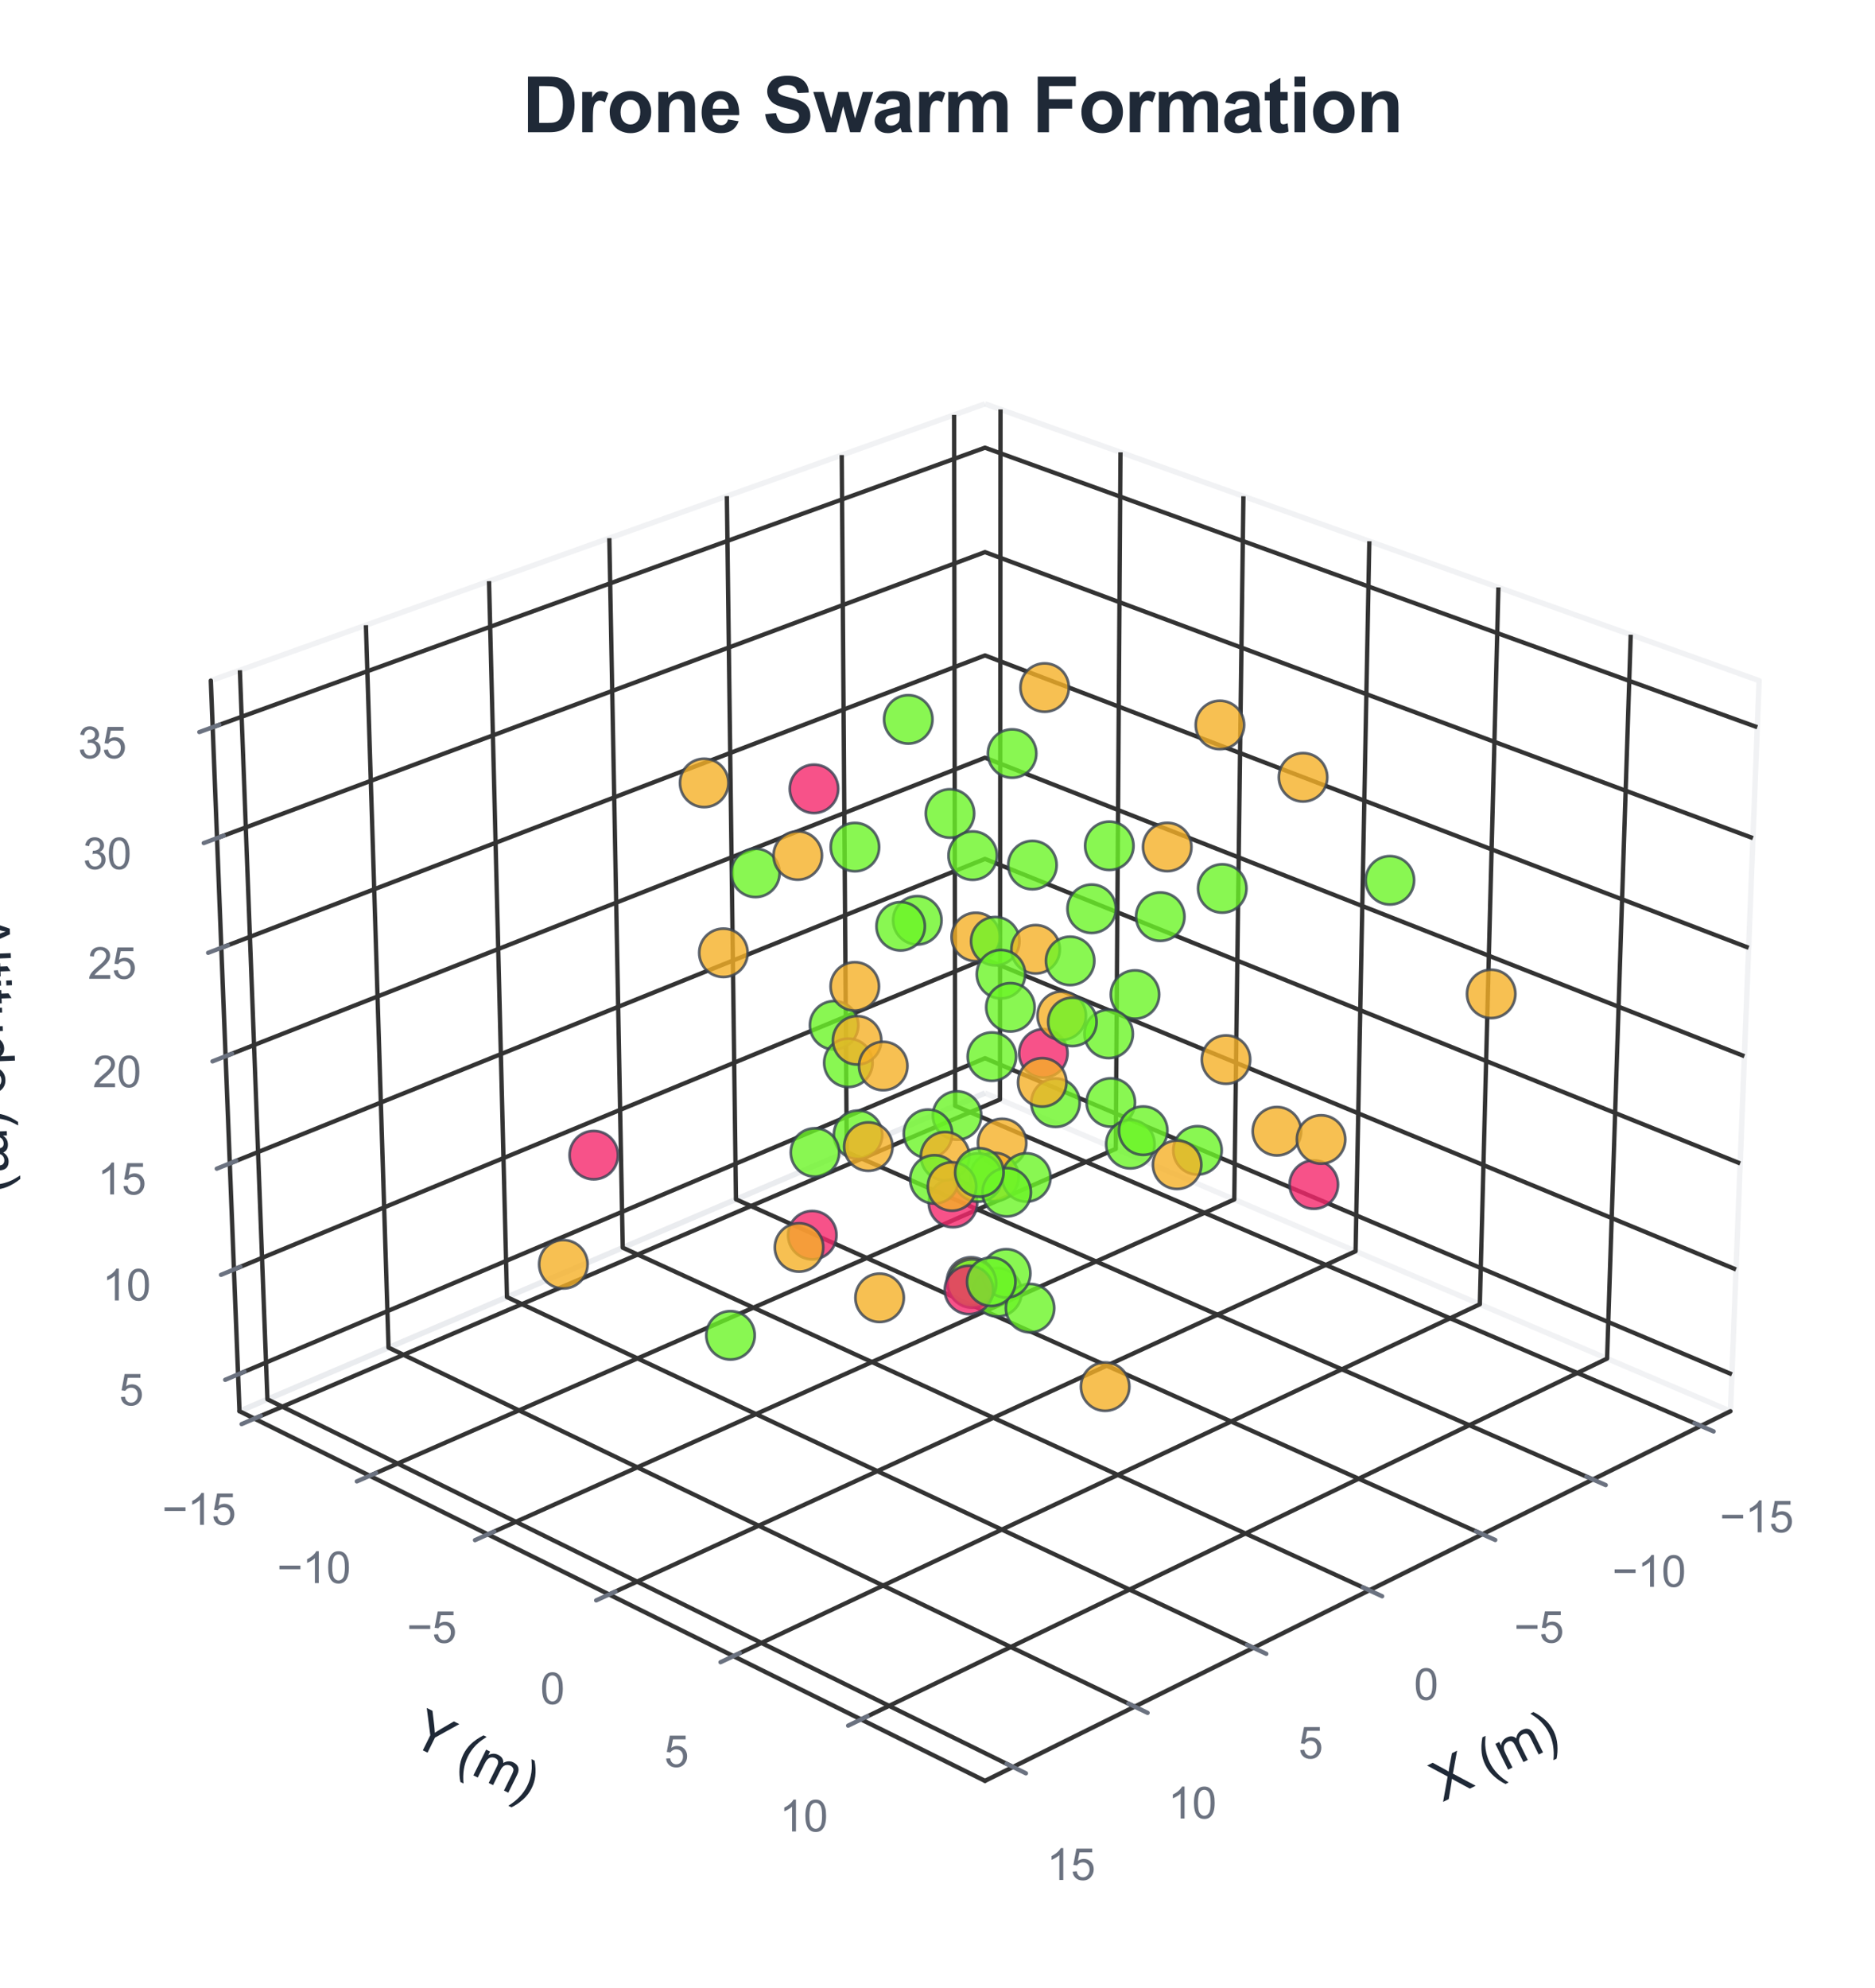 <?xml version="1.0" encoding="utf-8" standalone="no"?>
<!DOCTYPE svg PUBLIC "-//W3C//DTD SVG 1.1//EN"
  "http://www.w3.org/Graphics/SVG/1.1/DTD/svg11.dtd">
<svg xmlns:xlink="http://www.w3.org/1999/xlink" viewBox="0 0 346.327 367.141" xmlns="http://www.w3.org/2000/svg" version="1.1">
 <defs>
  <style type="text/css">*{stroke-linejoin: round; stroke-linecap: butt}</style>
 </defs>
 <g id="figure_1">
  <g id="patch_1">
   <path d="M 0 367.141 
L 346.327 367.141 
L 346.327 0 
L 0 0 
z
" style="fill: #ffffff"/>
  </g>
  <g id="patch_2">
   <path d="M 23.607 352.741 
L 331.927 352.741 
L 331.927 44.421 
L 23.607 44.421 
z
" style="fill: #ffffff"/>
  </g>
  <g id="pane3d_1">
   <g id="patch_3">
    <path d="M 181.934 201.847 
L 319.629 260.597 
L 324.924 125.687 
L 181.934 74.575 
" style="fill: none; opacity: 0.5; stroke: #e5e7eb; stroke-linejoin: miter"/>
   </g>
  </g>
  <g id="pane3d_2">
   <g id="patch_4">
    <path d="M 181.934 201.847 
L 44.239 260.597 
L 38.943 125.687 
L 181.934 74.575 
" style="fill: none; opacity: 0.5; stroke: #e5e7eb; stroke-linejoin: miter"/>
   </g>
  </g>
  <g id="pane3d_3">
   <g id="patch_5">
    <path d="M 181.934 201.847 
L 44.239 260.597 
L 181.934 328.856 
L 319.629 260.597 
" style="fill: none; opacity: 0.5; stroke: #e5e7eb; stroke-linejoin: miter"/>
   </g>
  </g>
  <g id="grid3d_1">
   <g id="Line3DCollection_1">
    <path d="M 314.151 263.312 
L 176.426 204.197 
L 176.229 76.614 
" style="fill: none; stroke: #333333; stroke-width: 0.8"/>
    <path d="M 294.214 273.195 
L 156.403 212.741 
L 155.479 84.032 
" style="fill: none; stroke: #333333; stroke-width: 0.8"/>
    <path d="M 273.807 283.312 
L 135.94 221.471 
L 134.256 91.618 
" style="fill: none; stroke: #333333; stroke-width: 0.8"/>
    <path d="M 252.911 293.67 
L 115.023 230.396 
L 112.545 99.378 
" style="fill: none; stroke: #333333; stroke-width: 0.8"/>
    <path d="M 231.509 304.28 
L 93.636 239.521 
L 90.328 107.319 
" style="fill: none; stroke: #333333; stroke-width: 0.8"/>
    <path d="M 209.583 315.149 
L 71.764 248.852 
L 67.588 115.448 
" style="fill: none; stroke: #333333; stroke-width: 0.8"/>
    <path d="M 187.113 326.288 
L 49.39 258.399 
L 44.306 123.77 
" style="fill: none; stroke: #333333; stroke-width: 0.8"/>
   </g>
  </g>
  <g id="grid3d_2">
   <g id="Line3DCollection_2">
    <path d="M 184.805 75.602 
L 184.706 203.03 
L 46.995 261.963 
" style="fill: none; stroke: #333333; stroke-width: 0.8"/>
    <path d="M 206.965 83.523 
L 206.092 212.155 
L 68.285 272.517 
" style="fill: none; stroke: #333333; stroke-width: 0.8"/>
    <path d="M 229.666 91.637 
L 227.98 221.494 
L 90.113 283.338 
" style="fill: none; stroke: #333333; stroke-width: 0.8"/>
    <path d="M 252.926 99.951 
L 250.389 231.055 
L 112.5 294.436 
" style="fill: none; stroke: #333333; stroke-width: 0.8"/>
    <path d="M 276.766 108.473 
L 273.337 240.845 
L 135.469 305.822 
" style="fill: none; stroke: #333333; stroke-width: 0.8"/>
    <path d="M 301.21 117.21 
L 296.843 250.875 
L 159.041 317.507 
" style="fill: none; stroke: #333333; stroke-width: 0.8"/>
   </g>
  </g>
  <g id="grid3d_3">
   <g id="Line3DCollection_3">
    <path d="M 43.971 253.791 
L 181.934 195.411 
L 319.896 253.791 
" style="fill: none; stroke: #333333; stroke-width: 0.8"/>
    <path d="M 43.211 234.423 
L 181.934 177.102 
L 320.656 234.423 
" style="fill: none; stroke: #333333; stroke-width: 0.8"/>
    <path d="M 42.442 214.84 
L 181.934 158.605 
L 321.425 214.84 
" style="fill: none; stroke: #333333; stroke-width: 0.8"/>
    <path d="M 41.665 195.04 
L 181.934 139.917 
L 322.202 195.04 
" style="fill: none; stroke: #333333; stroke-width: 0.8"/>
    <path d="M 40.879 175.017 
L 181.934 121.033 
L 322.988 175.017 
" style="fill: none; stroke: #333333; stroke-width: 0.8"/>
    <path d="M 40.084 154.768 
L 181.934 101.953 
L 323.783 154.768 
" style="fill: none; stroke: #333333; stroke-width: 0.8"/>
    <path d="M 39.281 134.29 
L 181.934 82.671 
L 324.587 134.29 
" style="fill: none; stroke: #333333; stroke-width: 0.8"/>
   </g>
  </g>
  <g id="axis3d_1">
   <g id="line2d_1">
    <path d="M 319.629 260.597 
L 181.934 328.856 
" style="fill: none; stroke: #333333; stroke-width: 0.8; stroke-linecap: round"/>
   </g>
   <g id="xtick_1">
    <g id="line2d_2">
     <path d="M 181.934 194.414 
" clip-path="url(#pf5e66a271f)" style="fill: none; stroke: #333333; stroke-width: 0.8; stroke-linecap: round"/>
    </g>
    <g id="line2d_3">
     <path d="M 312.967 262.804 
L 316.523 264.33 
" style="fill: none; stroke: #6b7280; stroke-width: 0.8; stroke-linecap: round"/>
    </g>
    <g id="text_1">
     <!-- −15 -->
     <g style="fill: #6b7280" transform="translate(317.646 282.954) scale(0.08 -0.08)">
      <defs>
       <path id="ArialMT-2212" d="M 3381 1997 
L 356 1997 
L 356 2522 
L 3381 2522 
L 3381 1997 
z
" transform="scale(0.016)"/>
       <path id="ArialMT-31" d="M 2384 0 
L 1822 0 
L 1822 3584 
Q 1619 3391 1289 3197 
Q 959 3003 697 2906 
L 697 3450 
Q 1169 3672 1522 3987 
Q 1875 4303 2022 4600 
L 2384 4600 
L 2384 0 
z
" transform="scale(0.016)"/>
       <path id="ArialMT-35" d="M 266 1200 
L 856 1250 
Q 922 819 1161 601 
Q 1400 384 1738 384 
Q 2144 384 2425 690 
Q 2706 997 2706 1503 
Q 2706 1984 2436 2262 
Q 2166 2541 1728 2541 
Q 1456 2541 1237 2417 
Q 1019 2294 894 2097 
L 366 2166 
L 809 4519 
L 3088 4519 
L 3088 3981 
L 1259 3981 
L 1013 2750 
Q 1425 3038 1878 3038 
Q 2478 3038 2890 2622 
Q 3303 2206 3303 1553 
Q 3303 931 2941 478 
Q 2500 -78 1738 -78 
Q 1113 -78 717 272 
Q 322 622 266 1200 
z
" transform="scale(0.016)"/>
      </defs>
      <use xlink:href="#ArialMT-2212"/>
      <use xlink:href="#ArialMT-31" transform="translate(58.398 0)"/>
      <use xlink:href="#ArialMT-35" transform="translate(114.014 0)"/>
     </g>
    </g>
   </g>
   <g id="xtick_2">
    <g id="line2d_4">
     <path d="M 181.934 194.414 
" clip-path="url(#pf5e66a271f)" style="fill: none; stroke: #333333; stroke-width: 0.8; stroke-linecap: round"/>
    </g>
    <g id="line2d_5">
     <path d="M 293.029 272.675 
L 296.59 274.237 
" style="fill: none; stroke: #6b7280; stroke-width: 0.8; stroke-linecap: round"/>
    </g>
    <g id="text_2">
     <!-- −10 -->
     <g style="fill: #6b7280" transform="translate(297.775 293.027) scale(0.08 -0.08)">
      <defs>
       <path id="ArialMT-30" d="M 266 2259 
Q 266 3072 433 3567 
Q 600 4063 929 4331 
Q 1259 4600 1759 4600 
Q 2128 4600 2406 4451 
Q 2684 4303 2865 4023 
Q 3047 3744 3150 3342 
Q 3253 2941 3253 2259 
Q 3253 1453 3087 958 
Q 2922 463 2592 192 
Q 2263 -78 1759 -78 
Q 1097 -78 719 397 
Q 266 969 266 2259 
z
M 844 2259 
Q 844 1131 1108 757 
Q 1372 384 1759 384 
Q 2147 384 2411 759 
Q 2675 1134 2675 2259 
Q 2675 3391 2411 3762 
Q 2147 4134 1753 4134 
Q 1366 4134 1134 3806 
Q 844 3388 844 2259 
z
" transform="scale(0.016)"/>
      </defs>
      <use xlink:href="#ArialMT-2212"/>
      <use xlink:href="#ArialMT-31" transform="translate(58.398 0)"/>
      <use xlink:href="#ArialMT-30" transform="translate(114.014 0)"/>
     </g>
    </g>
   </g>
   <g id="xtick_3">
    <g id="line2d_6">
     <path d="M 181.934 194.414 
" clip-path="url(#pf5e66a271f)" style="fill: none; stroke: #333333; stroke-width: 0.8; stroke-linecap: round"/>
    </g>
    <g id="line2d_7">
     <path d="M 272.62 282.779 
L 276.185 284.378 
" style="fill: none; stroke: #6b7280; stroke-width: 0.8; stroke-linecap: round"/>
    </g>
    <g id="text_3">
     <!-- −5 -->
     <g style="fill: #6b7280" transform="translate(279.657 303.339) scale(0.08 -0.08)">
      <use xlink:href="#ArialMT-2212"/>
      <use xlink:href="#ArialMT-35" transform="translate(58.398 0)"/>
     </g>
    </g>
   </g>
   <g id="xtick_4">
    <g id="line2d_8">
     <path d="M 181.934 194.414 
" clip-path="url(#pf5e66a271f)" style="fill: none; stroke: #333333; stroke-width: 0.8; stroke-linecap: round"/>
    </g>
    <g id="line2d_9">
     <path d="M 251.723 293.125 
L 255.292 294.763 
" style="fill: none; stroke: #6b7280; stroke-width: 0.8; stroke-linecap: round"/>
    </g>
    <g id="text_4">
     <!-- 0 -->
     <g style="fill: #6b7280" transform="translate(261.164 313.899) scale(0.08 -0.08)">
      <use xlink:href="#ArialMT-30"/>
     </g>
    </g>
   </g>
   <g id="xtick_5">
    <g id="line2d_10">
     <path d="M 181.934 194.414 
" clip-path="url(#pf5e66a271f)" style="fill: none; stroke: #333333; stroke-width: 0.8; stroke-linecap: round"/>
    </g>
    <g id="line2d_11">
     <path d="M 230.32 303.721 
L 233.892 305.399 
" style="fill: none; stroke: #6b7280; stroke-width: 0.8; stroke-linecap: round"/>
    </g>
    <g id="text_5">
     <!-- 5 -->
     <g style="fill: #6b7280" transform="translate(239.828 324.714) scale(0.08 -0.08)">
      <use xlink:href="#ArialMT-35"/>
     </g>
    </g>
   </g>
   <g id="xtick_6">
    <g id="line2d_12">
     <path d="M 181.934 194.414 
" clip-path="url(#pf5e66a271f)" style="fill: none; stroke: #333333; stroke-width: 0.8; stroke-linecap: round"/>
    </g>
    <g id="line2d_13">
     <path d="M 208.394 314.577 
L 211.967 316.296 
" style="fill: none; stroke: #6b7280; stroke-width: 0.8; stroke-linecap: round"/>
    </g>
    <g id="text_6">
     <!-- 10 -->
     <g style="fill: #6b7280" transform="translate(215.744 335.796) scale(0.08 -0.08)">
      <use xlink:href="#ArialMT-31"/>
      <use xlink:href="#ArialMT-30" transform="translate(55.615 0)"/>
     </g>
    </g>
   </g>
   <g id="xtick_7">
    <g id="line2d_14">
     <path d="M 181.934 194.414 
" clip-path="url(#pf5e66a271f)" style="fill: none; stroke: #333333; stroke-width: 0.8; stroke-linecap: round"/>
    </g>
    <g id="line2d_15">
     <path d="M 185.923 325.702 
L 189.498 327.464 
" style="fill: none; stroke: #6b7280; stroke-width: 0.8; stroke-linecap: round"/>
    </g>
    <g id="text_7">
     <!-- 15 -->
     <g style="fill: #6b7280" transform="translate(193.34 347.154) scale(0.08 -0.08)">
      <use xlink:href="#ArialMT-31"/>
      <use xlink:href="#ArialMT-35" transform="translate(55.615 0)"/>
     </g>
    </g>
   </g>
   <g id="text_8">
    <!-- X (m) -->
    <g style="fill: #1f2937" transform="translate(266.509 332.764) rotate(-26.369) scale(0.1 -0.1)">
     <defs>
      <path id="ArialMT-58" d="M 28 0 
L 1800 2388 
L 238 4581 
L 959 4581 
L 1791 3406 
Q 2050 3041 2159 2844 
Q 2313 3094 2522 3366 
L 3444 4581 
L 4103 4581 
L 2494 2422 
L 4228 0 
L 3478 0 
L 2325 1634 
Q 2228 1775 2125 1941 
Q 1972 1691 1906 1597 
L 756 0 
L 28 0 
z
" transform="scale(0.016)"/>
      <path id="ArialMT-20" transform="scale(0.016)"/>
      <path id="ArialMT-28" d="M 1497 -1347 
Q 1031 -759 709 28 
Q 388 816 388 1659 
Q 388 2403 628 3084 
Q 909 3875 1497 4659 
L 1900 4659 
Q 1522 4009 1400 3731 
Q 1209 3300 1100 2831 
Q 966 2247 966 1656 
Q 966 153 1900 -1347 
L 1497 -1347 
z
" transform="scale(0.016)"/>
      <path id="ArialMT-6d" d="M 422 0 
L 422 3319 
L 925 3319 
L 925 2853 
Q 1081 3097 1340 3245 
Q 1600 3394 1931 3394 
Q 2300 3394 2536 3241 
Q 2772 3088 2869 2813 
Q 3263 3394 3894 3394 
Q 4388 3394 4653 3120 
Q 4919 2847 4919 2278 
L 4919 0 
L 4359 0 
L 4359 2091 
Q 4359 2428 4304 2576 
Q 4250 2725 4106 2815 
Q 3963 2906 3769 2906 
Q 3419 2906 3187 2673 
Q 2956 2441 2956 1928 
L 2956 0 
L 2394 0 
L 2394 2156 
Q 2394 2531 2256 2718 
Q 2119 2906 1806 2906 
Q 1569 2906 1367 2781 
Q 1166 2656 1075 2415 
Q 984 2175 984 1722 
L 984 0 
L 422 0 
z
" transform="scale(0.016)"/>
      <path id="ArialMT-29" d="M 791 -1347 
L 388 -1347 
Q 1322 153 1322 1656 
Q 1322 2244 1188 2822 
Q 1081 3291 891 3722 
Q 769 4003 388 4659 
L 791 4659 
Q 1378 3875 1659 3084 
Q 1900 2403 1900 1659 
Q 1900 816 1576 28 
Q 1253 -759 791 -1347 
z
" transform="scale(0.016)"/>
     </defs>
     <use xlink:href="#ArialMT-58"/>
     <use xlink:href="#ArialMT-20" transform="translate(66.699 0)"/>
     <use xlink:href="#ArialMT-28" transform="translate(94.482 0)"/>
     <use xlink:href="#ArialMT-6d" transform="translate(127.783 0)"/>
     <use xlink:href="#ArialMT-29" transform="translate(211.084 0)"/>
    </g>
   </g>
  </g>
  <g id="axis3d_2">
   <g id="line2d_16">
    <path d="M 44.239 260.597 
L 181.934 328.856 
" style="fill: none; stroke: #333333; stroke-width: 0.8; stroke-linecap: round"/>
   </g>
   <g id="xtick_8">
    <g id="line2d_17">
     <path d="M 181.934 194.414 
" clip-path="url(#pf5e66a271f)" style="fill: none; stroke: #333333; stroke-width: 0.8; stroke-linecap: round"/>
    </g>
    <g id="line2d_18">
     <path d="M 48.179 261.457 
L 44.624 262.978 
" style="fill: none; stroke: #6b7280; stroke-width: 0.8; stroke-linecap: round"/>
    </g>
    <g id="text_9">
     <!-- −15 -->
     <g style="fill: #6b7280" transform="translate(29.939 281.579) scale(0.08 -0.08)">
      <use xlink:href="#ArialMT-2212"/>
      <use xlink:href="#ArialMT-31" transform="translate(58.398 0)"/>
      <use xlink:href="#ArialMT-35" transform="translate(114.014 0)"/>
     </g>
    </g>
   </g>
   <g id="xtick_9">
    <g id="line2d_19">
     <path d="M 181.934 194.414 
" clip-path="url(#pf5e66a271f)" style="fill: none; stroke: #333333; stroke-width: 0.8; stroke-linecap: round"/>
    </g>
    <g id="line2d_20">
     <path d="M 69.47 271.998 
L 65.909 273.557 
" style="fill: none; stroke: #6b7280; stroke-width: 0.8; stroke-linecap: round"/>
    </g>
    <g id="text_10">
     <!-- −10 -->
     <g style="fill: #6b7280" transform="translate(51.159 292.336) scale(0.08 -0.08)">
      <use xlink:href="#ArialMT-2212"/>
      <use xlink:href="#ArialMT-31" transform="translate(58.398 0)"/>
      <use xlink:href="#ArialMT-30" transform="translate(114.014 0)"/>
     </g>
    </g>
   </g>
   <g id="xtick_10">
    <g id="line2d_21">
     <path d="M 181.934 194.414 
" clip-path="url(#pf5e66a271f)" style="fill: none; stroke: #333333; stroke-width: 0.8; stroke-linecap: round"/>
    </g>
    <g id="line2d_22">
     <path d="M 91.3 282.805 
L 87.734 284.404 
" style="fill: none; stroke: #6b7280; stroke-width: 0.8; stroke-linecap: round"/>
    </g>
    <g id="text_11">
     <!-- −5 -->
     <g style="fill: #6b7280" transform="translate(75.141 303.366) scale(0.08 -0.08)">
      <use xlink:href="#ArialMT-2212"/>
      <use xlink:href="#ArialMT-35" transform="translate(58.398 0)"/>
     </g>
    </g>
   </g>
   <g id="xtick_11">
    <g id="line2d_23">
     <path d="M 181.934 194.414 
" clip-path="url(#pf5e66a271f)" style="fill: none; stroke: #333333; stroke-width: 0.8; stroke-linecap: round"/>
    </g>
    <g id="line2d_24">
     <path d="M 113.688 293.889 
L 110.119 295.53 
" style="fill: none; stroke: #6b7280; stroke-width: 0.8; stroke-linecap: round"/>
    </g>
    <g id="text_12">
     <!-- 0 -->
     <g style="fill: #6b7280" transform="translate(99.794 314.679) scale(0.08 -0.08)">
      <use xlink:href="#ArialMT-30"/>
     </g>
    </g>
   </g>
   <g id="xtick_12">
    <g id="line2d_25">
     <path d="M 181.934 194.414 
" clip-path="url(#pf5e66a271f)" style="fill: none; stroke: #333333; stroke-width: 0.8; stroke-linecap: round"/>
    </g>
    <g id="line2d_26">
     <path d="M 136.658 305.261 
L 133.086 306.945 
" style="fill: none; stroke: #6b7280; stroke-width: 0.8; stroke-linecap: round"/>
    </g>
    <g id="text_13">
     <!-- 5 -->
     <g style="fill: #6b7280" transform="translate(122.692 326.287) scale(0.08 -0.08)">
      <use xlink:href="#ArialMT-35"/>
     </g>
    </g>
   </g>
   <g id="xtick_13">
    <g id="line2d_27">
     <path d="M 181.934 194.414 
" clip-path="url(#pf5e66a271f)" style="fill: none; stroke: #333333; stroke-width: 0.8; stroke-linecap: round"/>
    </g>
    <g id="line2d_28">
     <path d="M 160.231 316.932 
L 156.657 318.66 
" style="fill: none; stroke: #6b7280; stroke-width: 0.8; stroke-linecap: round"/>
    </g>
    <g id="text_14">
     <!-- 10 -->
     <g style="fill: #6b7280" transform="translate(143.969 338.201) scale(0.08 -0.08)">
      <use xlink:href="#ArialMT-31"/>
      <use xlink:href="#ArialMT-30" transform="translate(55.615 0)"/>
     </g>
    </g>
   </g>
   <g id="text_15">
    <!-- Y (m) -->
    <g style="fill: #1f2937" transform="translate(75.542 321.948) rotate(-333.631) scale(0.1 -0.1)">
     <defs>
      <path id="ArialMT-59" d="M 1784 0 
L 1784 1941 
L 19 4581 
L 756 4581 
L 1659 3200 
Q 1909 2813 2125 2425 
Q 2331 2784 2625 3234 
L 3513 4581 
L 4219 4581 
L 2391 1941 
L 2391 0 
L 1784 0 
z
" transform="scale(0.016)"/>
     </defs>
     <use xlink:href="#ArialMT-59"/>
     <use xlink:href="#ArialMT-20" transform="translate(64.949 0)"/>
     <use xlink:href="#ArialMT-28" transform="translate(92.732 0)"/>
     <use xlink:href="#ArialMT-6d" transform="translate(126.033 0)"/>
     <use xlink:href="#ArialMT-29" transform="translate(209.334 0)"/>
    </g>
   </g>
  </g>
  <g id="axis3d_3">
   <g id="line2d_29">
    <path d="M 44.239 260.597 
L 38.943 125.687 
" style="fill: none; stroke: #333333; stroke-width: 0.8; stroke-linecap: round"/>
   </g>
   <g id="xtick_14">
    <g id="line2d_30">
     <path d="M 181.934 194.414 
" style="fill: none; stroke: #333333; stroke-width: 0.8; stroke-linecap: round"/>
    </g>
    <g id="line2d_31">
     <path d="M 45.157 253.289 
L 41.596 254.796 
" style="fill: none; stroke: #6b7280; stroke-width: 0.8; stroke-linecap: round"/>
    </g>
    <g id="text_16">
     <!-- 5 -->
     <g style="fill: #6b7280" transform="translate(21.987 259.517) scale(0.08 -0.08)">
      <use xlink:href="#ArialMT-35"/>
     </g>
    </g>
   </g>
   <g id="xtick_15">
    <g id="line2d_32">
     <path d="M 181.934 194.414 
" style="fill: none; stroke: #333333; stroke-width: 0.8; stroke-linecap: round"/>
    </g>
    <g id="line2d_33">
     <path d="M 44.404 233.93 
L 40.821 235.411 
" style="fill: none; stroke: #6b7280; stroke-width: 0.8; stroke-linecap: round"/>
    </g>
    <g id="text_17">
     <!-- 10 -->
     <g style="fill: #6b7280" transform="translate(18.894 240.149) scale(0.08 -0.08)">
      <use xlink:href="#ArialMT-31"/>
      <use xlink:href="#ArialMT-30" transform="translate(55.615 0)"/>
     </g>
    </g>
   </g>
   <g id="xtick_16">
    <g id="line2d_34">
     <path d="M 181.934 194.414 
" style="fill: none; stroke: #333333; stroke-width: 0.8; stroke-linecap: round"/>
    </g>
    <g id="line2d_35">
     <path d="M 43.642 214.357 
L 40.038 215.81 
" style="fill: none; stroke: #6b7280; stroke-width: 0.8; stroke-linecap: round"/>
    </g>
    <g id="text_18">
     <!-- 15 -->
     <g style="fill: #6b7280" transform="translate(18.015 220.567) scale(0.08 -0.08)">
      <use xlink:href="#ArialMT-31"/>
      <use xlink:href="#ArialMT-35" transform="translate(55.615 0)"/>
     </g>
    </g>
   </g>
   <g id="xtick_17">
    <g id="line2d_36">
     <path d="M 181.934 194.414 
" style="fill: none; stroke: #333333; stroke-width: 0.8; stroke-linecap: round"/>
    </g>
    <g id="line2d_37">
     <path d="M 42.872 194.565 
L 39.247 195.99 
" style="fill: none; stroke: #6b7280; stroke-width: 0.8; stroke-linecap: round"/>
    </g>
    <g id="text_19">
     <!-- 20 -->
     <g style="fill: #6b7280" transform="translate(17.126 200.766) scale(0.08 -0.08)">
      <defs>
       <path id="ArialMT-32" d="M 3222 541 
L 3222 0 
L 194 0 
Q 188 203 259 391 
Q 375 700 629 1000 
Q 884 1300 1366 1694 
Q 2113 2306 2375 2664 
Q 2638 3022 2638 3341 
Q 2638 3675 2398 3904 
Q 2159 4134 1775 4134 
Q 1369 4134 1125 3890 
Q 881 3647 878 3216 
L 300 3275 
Q 359 3922 746 4261 
Q 1134 4600 1788 4600 
Q 2447 4600 2831 4234 
Q 3216 3869 3216 3328 
Q 3216 3053 3103 2787 
Q 2991 2522 2730 2228 
Q 2469 1934 1863 1422 
Q 1356 997 1212 845 
Q 1069 694 975 541 
L 3222 541 
z
" transform="scale(0.016)"/>
      </defs>
      <use xlink:href="#ArialMT-32"/>
      <use xlink:href="#ArialMT-30" transform="translate(55.615 0)"/>
     </g>
    </g>
   </g>
   <g id="xtick_18">
    <g id="line2d_38">
     <path d="M 181.934 194.414 
" style="fill: none; stroke: #333333; stroke-width: 0.8; stroke-linecap: round"/>
    </g>
    <g id="line2d_39">
     <path d="M 42.094 174.552 
L 38.446 175.948 
" style="fill: none; stroke: #6b7280; stroke-width: 0.8; stroke-linecap: round"/>
    </g>
    <g id="text_20">
     <!-- 25 -->
     <g style="fill: #6b7280" transform="translate(16.228 180.743) scale(0.08 -0.08)">
      <use xlink:href="#ArialMT-32"/>
      <use xlink:href="#ArialMT-35" transform="translate(55.615 0)"/>
     </g>
    </g>
   </g>
   <g id="xtick_19">
    <g id="line2d_40">
     <path d="M 181.934 194.414 
" style="fill: none; stroke: #333333; stroke-width: 0.8; stroke-linecap: round"/>
    </g>
    <g id="line2d_41">
     <path d="M 41.306 154.313 
L 37.637 155.68 
" style="fill: none; stroke: #6b7280; stroke-width: 0.8; stroke-linecap: round"/>
    </g>
    <g id="text_21">
     <!-- 30 -->
     <g style="fill: #6b7280" transform="translate(15.319 160.495) scale(0.08 -0.08)">
      <defs>
       <path id="ArialMT-33" d="M 269 1209 
L 831 1284 
Q 928 806 1161 595 
Q 1394 384 1728 384 
Q 2125 384 2398 659 
Q 2672 934 2672 1341 
Q 2672 1728 2419 1979 
Q 2166 2231 1775 2231 
Q 1616 2231 1378 2169 
L 1441 2663 
Q 1497 2656 1531 2656 
Q 1891 2656 2178 2843 
Q 2466 3031 2466 3422 
Q 2466 3731 2256 3934 
Q 2047 4138 1716 4138 
Q 1388 4138 1169 3931 
Q 950 3725 888 3313 
L 325 3413 
Q 428 3978 793 4289 
Q 1159 4600 1703 4600 
Q 2078 4600 2393 4439 
Q 2709 4278 2876 4000 
Q 3044 3722 3044 3409 
Q 3044 3113 2884 2869 
Q 2725 2625 2413 2481 
Q 2819 2388 3044 2092 
Q 3269 1797 3269 1353 
Q 3269 753 2831 336 
Q 2394 -81 1725 -81 
Q 1122 -81 723 278 
Q 325 638 269 1209 
z
" transform="scale(0.016)"/>
      </defs>
      <use xlink:href="#ArialMT-33"/>
      <use xlink:href="#ArialMT-30" transform="translate(55.615 0)"/>
     </g>
    </g>
   </g>
   <g id="xtick_20">
    <g id="line2d_42">
     <path d="M 181.934 194.414 
" style="fill: none; stroke: #333333; stroke-width: 0.8; stroke-linecap: round"/>
    </g>
    <g id="line2d_43">
     <path d="M 40.51 133.846 
L 36.818 135.181 
" style="fill: none; stroke: #6b7280; stroke-width: 0.8; stroke-linecap: round"/>
    </g>
    <g id="text_22">
     <!-- 35 -->
     <g style="fill: #6b7280" transform="translate(14.4 140.017) scale(0.08 -0.08)">
      <use xlink:href="#ArialMT-33"/>
      <use xlink:href="#ArialMT-35" transform="translate(55.615 0)"/>
     </g>
    </g>
   </g>
   <g id="text_23">
    <!-- Altitude (m) -->
    <g style="fill: #1f2937" transform="translate(-5.63 168.975) rotate(-272.248) scale(0.1 -0.1)">
     <defs>
      <path id="ArialMT-41" d="M -9 0 
L 1750 4581 
L 2403 4581 
L 4278 0 
L 3588 0 
L 3053 1388 
L 1138 1388 
L 634 0 
L -9 0 
z
M 1313 1881 
L 2866 1881 
L 2388 3150 
Q 2169 3728 2063 4100 
Q 1975 3659 1816 3225 
L 1313 1881 
z
" transform="scale(0.016)"/>
      <path id="ArialMT-6c" d="M 409 0 
L 409 4581 
L 972 4581 
L 972 0 
L 409 0 
z
" transform="scale(0.016)"/>
      <path id="ArialMT-74" d="M 1650 503 
L 1731 6 
Q 1494 -44 1306 -44 
Q 1000 -44 831 53 
Q 663 150 594 308 
Q 525 466 525 972 
L 525 2881 
L 113 2881 
L 113 3319 
L 525 3319 
L 525 4141 
L 1084 4478 
L 1084 3319 
L 1650 3319 
L 1650 2881 
L 1084 2881 
L 1084 941 
Q 1084 700 1114 631 
Q 1144 563 1211 522 
Q 1278 481 1403 481 
Q 1497 481 1650 503 
z
" transform="scale(0.016)"/>
      <path id="ArialMT-69" d="M 425 3934 
L 425 4581 
L 988 4581 
L 988 3934 
L 425 3934 
z
M 425 0 
L 425 3319 
L 988 3319 
L 988 0 
L 425 0 
z
" transform="scale(0.016)"/>
      <path id="ArialMT-75" d="M 2597 0 
L 2597 488 
Q 2209 -75 1544 -75 
Q 1250 -75 995 37 
Q 741 150 617 320 
Q 494 491 444 738 
Q 409 903 409 1263 
L 409 3319 
L 972 3319 
L 972 1478 
Q 972 1038 1006 884 
Q 1059 663 1231 536 
Q 1403 409 1656 409 
Q 1909 409 2131 539 
Q 2353 669 2445 892 
Q 2538 1116 2538 1541 
L 2538 3319 
L 3100 3319 
L 3100 0 
L 2597 0 
z
" transform="scale(0.016)"/>
      <path id="ArialMT-64" d="M 2575 0 
L 2575 419 
Q 2259 -75 1647 -75 
Q 1250 -75 917 144 
Q 584 363 401 755 
Q 219 1147 219 1656 
Q 219 2153 384 2558 
Q 550 2963 881 3178 
Q 1213 3394 1622 3394 
Q 1922 3394 2156 3267 
Q 2391 3141 2538 2938 
L 2538 4581 
L 3097 4581 
L 3097 0 
L 2575 0 
z
M 797 1656 
Q 797 1019 1065 703 
Q 1334 388 1700 388 
Q 2069 388 2326 689 
Q 2584 991 2584 1609 
Q 2584 2291 2321 2609 
Q 2059 2928 1675 2928 
Q 1300 2928 1048 2622 
Q 797 2316 797 1656 
z
" transform="scale(0.016)"/>
      <path id="ArialMT-65" d="M 2694 1069 
L 3275 997 
Q 3138 488 2766 206 
Q 2394 -75 1816 -75 
Q 1088 -75 661 373 
Q 234 822 234 1631 
Q 234 2469 665 2931 
Q 1097 3394 1784 3394 
Q 2450 3394 2872 2941 
Q 3294 2488 3294 1666 
Q 3294 1616 3291 1516 
L 816 1516 
Q 847 969 1125 678 
Q 1403 388 1819 388 
Q 2128 388 2347 550 
Q 2566 713 2694 1069 
z
M 847 1978 
L 2700 1978 
Q 2663 2397 2488 2606 
Q 2219 2931 1791 2931 
Q 1403 2931 1139 2672 
Q 875 2413 847 1978 
z
" transform="scale(0.016)"/>
     </defs>
     <use xlink:href="#ArialMT-41"/>
     <use xlink:href="#ArialMT-6c" transform="translate(66.699 0)"/>
     <use xlink:href="#ArialMT-74" transform="translate(88.916 0)"/>
     <use xlink:href="#ArialMT-69" transform="translate(116.699 0)"/>
     <use xlink:href="#ArialMT-74" transform="translate(138.916 0)"/>
     <use xlink:href="#ArialMT-75" transform="translate(166.699 0)"/>
     <use xlink:href="#ArialMT-64" transform="translate(222.314 0)"/>
     <use xlink:href="#ArialMT-65" transform="translate(277.93 0)"/>
     <use xlink:href="#ArialMT-20" transform="translate(333.545 0)"/>
     <use xlink:href="#ArialMT-28" transform="translate(361.328 0)"/>
     <use xlink:href="#ArialMT-6d" transform="translate(394.629 0)"/>
     <use xlink:href="#ArialMT-29" transform="translate(477.93 0)"/>
    </g>
   </g>
  </g>
  <g id="axes_1">
   <g id="Path3DCollection_1">
    <defs>
     <path id="C0_0_1d1a1074ff" d="M 0 4.472 
C 1.186 4.472 2.324 4.001 3.162 3.162 
C 4.001 2.324 4.472 1.186 4.472 -0 
C 4.472 -1.186 4.001 -2.324 3.162 -3.162 
C 2.324 -4.001 1.186 -4.472 0 -4.472 
C -1.186 -4.472 -2.324 -4.001 -3.162 -3.162 
C -4.001 -2.324 -4.472 -1.186 -4.472 0 
C -4.472 1.186 -4.001 2.324 -3.162 3.162 
C -2.324 4.001 -1.186 4.472 0 4.472 
z
"/>
    </defs>
    <g clip-path="url(#pf5e66a271f)">
     <use xlink:href="#C0_0_1d1a1074ff" x="130.068" y="144.577" style="fill: #f5b027; fill-opacity: 0.8; stroke: #374151; stroke-opacity: 0.8; stroke-width: 0.5"/>
    </g>
    <g clip-path="url(#pf5e66a271f)">
     <use xlink:href="#C0_0_1d1a1074ff" x="184.232" y="238.633" style="fill: #6cf527; fill-opacity: 0.8; stroke: #374151; stroke-opacity: 0.8; stroke-width: 0.5"/>
    </g>
    <g clip-path="url(#pf5e66a271f)">
     <use xlink:href="#C0_0_1d1a1074ff" x="242.672" y="218.748" style="fill: #f5276c; fill-opacity: 0.8; stroke: #374151; stroke-opacity: 0.8; stroke-width: 0.5"/>
    </g>
    <g clip-path="url(#pf5e66a271f)">
     <use xlink:href="#C0_0_1d1a1074ff" x="205.174" y="203.59" style="fill: #6cf527; fill-opacity: 0.8; stroke: #374151; stroke-opacity: 0.8; stroke-width: 0.5"/>
    </g>
    <g clip-path="url(#pf5e66a271f)">
     <use xlink:href="#C0_0_1d1a1074ff" x="190.26" y="241.565" style="fill: #6cf527; fill-opacity: 0.8; stroke: #374151; stroke-opacity: 0.8; stroke-width: 0.5"/>
    </g>
    <g clip-path="url(#pf5e66a271f)">
     <use xlink:href="#C0_0_1d1a1074ff" x="109.67" y="213.307" style="fill: #f5276c; fill-opacity: 0.8; stroke: #374151; stroke-opacity: 0.8; stroke-width: 0.5"/>
    </g>
    <g clip-path="url(#pf5e66a271f)">
     <use xlink:href="#C0_0_1d1a1074ff" x="226.454" y="195.669" style="fill: #f5b027; fill-opacity: 0.8; stroke: #374151; stroke-opacity: 0.8; stroke-width: 0.5"/>
    </g>
    <g clip-path="url(#pf5e66a271f)">
     <use xlink:href="#C0_0_1d1a1074ff" x="176.023" y="222.154" style="fill: #f5276c; fill-opacity: 0.8; stroke: #374151; stroke-opacity: 0.8; stroke-width: 0.5"/>
    </g>
    <g clip-path="url(#pf5e66a271f)">
     <use xlink:href="#C0_0_1d1a1074ff" x="256.727" y="162.558" style="fill: #6cf527; fill-opacity: 0.8; stroke: #374151; stroke-opacity: 0.8; stroke-width: 0.5"/>
    </g>
    <g clip-path="url(#pf5e66a271f)">
     <use xlink:href="#C0_0_1d1a1074ff" x="157.914" y="156.425" style="fill: #6cf527; fill-opacity: 0.8; stroke: #374151; stroke-opacity: 0.8; stroke-width: 0.5"/>
    </g>
    <g clip-path="url(#pf5e66a271f)">
     <use xlink:href="#C0_0_1d1a1074ff" x="192.955" y="126.967" style="fill: #f5b027; fill-opacity: 0.8; stroke: #374151; stroke-opacity: 0.8; stroke-width: 0.5"/>
    </g>
    <g clip-path="url(#pf5e66a271f)">
     <use xlink:href="#C0_0_1d1a1074ff" x="133.623" y="175.949" style="fill: #f5b027; fill-opacity: 0.8; stroke: #374151; stroke-opacity: 0.8; stroke-width: 0.5"/>
    </g>
    <g clip-path="url(#pf5e66a271f)">
     <use xlink:href="#C0_0_1d1a1074ff" x="221.19" y="212.43" style="fill: #6cf527; fill-opacity: 0.8; stroke: #374151; stroke-opacity: 0.8; stroke-width: 0.5"/>
    </g>
    <g clip-path="url(#pf5e66a271f)">
     <use xlink:href="#C0_0_1d1a1074ff" x="183.206" y="195.122" style="fill: #6cf527; fill-opacity: 0.8; stroke: #374151; stroke-opacity: 0.8; stroke-width: 0.5"/>
    </g>
    <g clip-path="url(#pf5e66a271f)">
     <use xlink:href="#C0_0_1d1a1074ff" x="192.717" y="194.511" style="fill: #f5276c; fill-opacity: 0.8; stroke: #374151; stroke-opacity: 0.8; stroke-width: 0.5"/>
    </g>
    <g clip-path="url(#pf5e66a271f)">
     <use xlink:href="#C0_0_1d1a1074ff" x="176.783" y="205.996" style="fill: #6cf527; fill-opacity: 0.8; stroke: #374151; stroke-opacity: 0.8; stroke-width: 0.5"/>
    </g>
    <g clip-path="url(#pf5e66a271f)">
     <use xlink:href="#C0_0_1d1a1074ff" x="204.129" y="256.056" style="fill: #f5b027; fill-opacity: 0.8; stroke: #374151; stroke-opacity: 0.8; stroke-width: 0.5"/>
    </g>
    <g clip-path="url(#pf5e66a271f)">
     <use xlink:href="#C0_0_1d1a1074ff" x="225.762" y="164.067" style="fill: #6cf527; fill-opacity: 0.8; stroke: #374151; stroke-opacity: 0.8; stroke-width: 0.5"/>
    </g>
    <g clip-path="url(#pf5e66a271f)">
     <use xlink:href="#C0_0_1d1a1074ff" x="235.859" y="208.892" style="fill: #f5b027; fill-opacity: 0.8; stroke: #374151; stroke-opacity: 0.8; stroke-width: 0.5"/>
    </g>
    <g clip-path="url(#pf5e66a271f)">
     <use xlink:href="#C0_0_1d1a1074ff" x="185.85" y="235.138" style="fill: #6cf527; fill-opacity: 0.8; stroke: #374151; stroke-opacity: 0.8; stroke-width: 0.5"/>
    </g>
    <g clip-path="url(#pf5e66a271f)">
     <use xlink:href="#C0_0_1d1a1074ff" x="150.036" y="228.087" style="fill: #f5276c; fill-opacity: 0.8; stroke: #374151; stroke-opacity: 0.8; stroke-width: 0.5"/>
    </g>
    <g clip-path="url(#pf5e66a271f)">
     <use xlink:href="#C0_0_1d1a1074ff" x="185.102" y="211.067" style="fill: #f5b027; fill-opacity: 0.8; stroke: #374151; stroke-opacity: 0.8; stroke-width: 0.5"/>
    </g>
    <g clip-path="url(#pf5e66a271f)">
     <use xlink:href="#C0_0_1d1a1074ff" x="171.406" y="209.362" style="fill: #6cf527; fill-opacity: 0.8; stroke: #374151; stroke-opacity: 0.8; stroke-width: 0.5"/>
    </g>
    <g clip-path="url(#pf5e66a271f)">
     <use xlink:href="#C0_0_1d1a1074ff" x="179.366" y="236.638" style="fill: #f5b027; fill-opacity: 0.8; stroke: #374151; stroke-opacity: 0.8; stroke-width: 0.5"/>
    </g>
    <g clip-path="url(#pf5e66a271f)">
     <use xlink:href="#C0_0_1d1a1074ff" x="215.596" y="156.408" style="fill: #f5b027; fill-opacity: 0.8; stroke: #374151; stroke-opacity: 0.8; stroke-width: 0.5"/>
    </g>
    <g clip-path="url(#pf5e66a271f)">
     <use xlink:href="#C0_0_1d1a1074ff" x="179.54" y="237.016" style="fill: #6cf527; fill-opacity: 0.8; stroke: #374151; stroke-opacity: 0.8; stroke-width: 0.5"/>
    </g>
    <g clip-path="url(#pf5e66a271f)">
     <use xlink:href="#C0_0_1d1a1074ff" x="178.975" y="238.201" style="fill: #f5276c; fill-opacity: 0.8; stroke: #374151; stroke-opacity: 0.8; stroke-width: 0.5"/>
    </g>
    <g clip-path="url(#pf5e66a271f)">
     <use xlink:href="#C0_0_1d1a1074ff" x="174.573" y="213.51" style="fill: #f5b027; fill-opacity: 0.8; stroke: #374151; stroke-opacity: 0.8; stroke-width: 0.5"/>
    </g>
    <g clip-path="url(#pf5e66a271f)">
     <use xlink:href="#C0_0_1d1a1074ff" x="154.064" y="189.329" style="fill: #6cf527; fill-opacity: 0.8; stroke: #374151; stroke-opacity: 0.8; stroke-width: 0.5"/>
    </g>
    <g clip-path="url(#pf5e66a271f)">
     <use xlink:href="#C0_0_1d1a1074ff" x="147.589" y="230.353" style="fill: #f5b027; fill-opacity: 0.8; stroke: #374151; stroke-opacity: 0.8; stroke-width: 0.5"/>
    </g>
    <g clip-path="url(#pf5e66a271f)">
     <use xlink:href="#C0_0_1d1a1074ff" x="139.538" y="161.19" style="fill: #6cf527; fill-opacity: 0.8; stroke: #374151; stroke-opacity: 0.8; stroke-width: 0.5"/>
    </g>
    <g clip-path="url(#pf5e66a271f)">
     <use xlink:href="#C0_0_1d1a1074ff" x="275.434" y="183.536" style="fill: #f5b027; fill-opacity: 0.8; stroke: #374151; stroke-opacity: 0.8; stroke-width: 0.5"/>
    </g>
    <g clip-path="url(#pf5e66a271f)">
     <use xlink:href="#C0_0_1d1a1074ff" x="225.33" y="133.873" style="fill: #f5b027; fill-opacity: 0.8; stroke: #374151; stroke-opacity: 0.8; stroke-width: 0.5"/>
    </g>
    <g clip-path="url(#pf5e66a271f)">
     <use xlink:href="#C0_0_1d1a1074ff" x="183.68" y="217.351" style="fill: #f5b027; fill-opacity: 0.8; stroke: #374151; stroke-opacity: 0.8; stroke-width: 0.5"/>
    </g>
    <g clip-path="url(#pf5e66a271f)">
     <use xlink:href="#C0_0_1d1a1074ff" x="180.629" y="217.448" style="fill: #6cf527; fill-opacity: 0.8; stroke: #374151; stroke-opacity: 0.8; stroke-width: 0.5"/>
    </g>
    <g clip-path="url(#pf5e66a271f)">
     <use xlink:href="#C0_0_1d1a1074ff" x="209.642" y="183.653" style="fill: #6cf527; fill-opacity: 0.8; stroke: #374151; stroke-opacity: 0.8; stroke-width: 0.5"/>
    </g>
    <g clip-path="url(#pf5e66a271f)">
     <use xlink:href="#C0_0_1d1a1074ff" x="189.571" y="217.433" style="fill: #6cf527; fill-opacity: 0.8; stroke: #374151; stroke-opacity: 0.8; stroke-width: 0.5"/>
    </g>
    <g clip-path="url(#pf5e66a271f)">
     <use xlink:href="#C0_0_1d1a1074ff" x="158.486" y="209.546" style="fill: #6cf527; fill-opacity: 0.8; stroke: #374151; stroke-opacity: 0.8; stroke-width: 0.5"/>
    </g>
    <g clip-path="url(#pf5e66a271f)">
     <use xlink:href="#C0_0_1d1a1074ff" x="180.237" y="173.02" style="fill: #f5b027; fill-opacity: 0.8; stroke: #374151; stroke-opacity: 0.8; stroke-width: 0.5"/>
    </g>
    <g clip-path="url(#pf5e66a271f)">
     <use xlink:href="#C0_0_1d1a1074ff" x="157.889" y="182.153" style="fill: #f5b027; fill-opacity: 0.8; stroke: #374151; stroke-opacity: 0.8; stroke-width: 0.5"/>
    </g>
    <g clip-path="url(#pf5e66a271f)">
     <use xlink:href="#C0_0_1d1a1074ff" x="175.468" y="150.213" style="fill: #6cf527; fill-opacity: 0.8; stroke: #374151; stroke-opacity: 0.8; stroke-width: 0.5"/>
    </g>
    <g clip-path="url(#pf5e66a271f)">
     <use xlink:href="#C0_0_1d1a1074ff" x="172.585" y="217.79" style="fill: #6cf527; fill-opacity: 0.8; stroke: #374151; stroke-opacity: 0.8; stroke-width: 0.5"/>
    </g>
    <g clip-path="url(#pf5e66a271f)">
     <use xlink:href="#C0_0_1d1a1074ff" x="147.35" y="157.983" style="fill: #f5b027; fill-opacity: 0.8; stroke: #374151; stroke-opacity: 0.8; stroke-width: 0.5"/>
    </g>
    <g clip-path="url(#pf5e66a271f)">
     <use xlink:href="#C0_0_1d1a1074ff" x="183.831" y="173.8" style="fill: #6cf527; fill-opacity: 0.8; stroke: #374151; stroke-opacity: 0.8; stroke-width: 0.5"/>
    </g>
    <g clip-path="url(#pf5e66a271f)">
     <use xlink:href="#C0_0_1d1a1074ff" x="175.841" y="219.101" style="fill: #f5b027; fill-opacity: 0.8; stroke: #374151; stroke-opacity: 0.8; stroke-width: 0.5"/>
    </g>
    <g clip-path="url(#pf5e66a271f)">
     <use xlink:href="#C0_0_1d1a1074ff" x="208.788" y="211.29" style="fill: #6cf527; fill-opacity: 0.8; stroke: #374151; stroke-opacity: 0.8; stroke-width: 0.5"/>
    </g>
    <g clip-path="url(#pf5e66a271f)">
     <use xlink:href="#C0_0_1d1a1074ff" x="104.057" y="233.463" style="fill: #f5b027; fill-opacity: 0.8; stroke: #374151; stroke-opacity: 0.8; stroke-width: 0.5"/>
    </g>
    <g clip-path="url(#pf5e66a271f)">
     <use xlink:href="#C0_0_1d1a1074ff" x="191.287" y="175.3" style="fill: #f5b027; fill-opacity: 0.8; stroke: #374151; stroke-opacity: 0.8; stroke-width: 0.5"/>
    </g>
    <g clip-path="url(#pf5e66a271f)">
     <use xlink:href="#C0_0_1d1a1074ff" x="211.161" y="208.789" style="fill: #6cf527; fill-opacity: 0.8; stroke: #374151; stroke-opacity: 0.8; stroke-width: 0.5"/>
    </g>
    <g clip-path="url(#pf5e66a271f)">
     <use xlink:href="#C0_0_1d1a1074ff" x="197.664" y="177.435" style="fill: #6cf527; fill-opacity: 0.8; stroke: #374151; stroke-opacity: 0.8; stroke-width: 0.5"/>
    </g>
    <g clip-path="url(#pf5e66a271f)">
     <use xlink:href="#C0_0_1d1a1074ff" x="160.389" y="211.736" style="fill: #f5b027; fill-opacity: 0.8; stroke: #374151; stroke-opacity: 0.8; stroke-width: 0.5"/>
    </g>
    <g clip-path="url(#pf5e66a271f)">
     <use xlink:href="#C0_0_1d1a1074ff" x="240.688" y="143.541" style="fill: #f5b027; fill-opacity: 0.8; stroke: #374151; stroke-opacity: 0.8; stroke-width: 0.5"/>
    </g>
    <g clip-path="url(#pf5e66a271f)">
     <use xlink:href="#C0_0_1d1a1074ff" x="185.945" y="220.165" style="fill: #6cf527; fill-opacity: 0.8; stroke: #374151; stroke-opacity: 0.8; stroke-width: 0.5"/>
    </g>
    <g clip-path="url(#pf5e66a271f)">
     <use xlink:href="#C0_0_1d1a1074ff" x="204.899" y="156.188" style="fill: #6cf527; fill-opacity: 0.8; stroke: #374151; stroke-opacity: 0.8; stroke-width: 0.5"/>
    </g>
    <g clip-path="url(#pf5e66a271f)">
     <use xlink:href="#C0_0_1d1a1074ff" x="156.696" y="196.259" style="fill: #6cf527; fill-opacity: 0.8; stroke: #374151; stroke-opacity: 0.8; stroke-width: 0.5"/>
    </g>
    <g clip-path="url(#pf5e66a271f)">
     <use xlink:href="#C0_0_1d1a1074ff" x="158.316" y="192.105" style="fill: #f5b027; fill-opacity: 0.8; stroke: #374151; stroke-opacity: 0.8; stroke-width: 0.5"/>
    </g>
    <g clip-path="url(#pf5e66a271f)">
     <use xlink:href="#C0_0_1d1a1074ff" x="184.886" y="179.902" style="fill: #6cf527; fill-opacity: 0.8; stroke: #374151; stroke-opacity: 0.8; stroke-width: 0.5"/>
    </g>
    <g clip-path="url(#pf5e66a271f)">
     <use xlink:href="#C0_0_1d1a1074ff" x="167.768" y="132.84" style="fill: #6cf527; fill-opacity: 0.8; stroke: #374151; stroke-opacity: 0.8; stroke-width: 0.5"/>
    </g>
    <g clip-path="url(#pf5e66a271f)">
     <use xlink:href="#C0_0_1d1a1074ff" x="244.015" y="210.415" style="fill: #f5b027; fill-opacity: 0.8; stroke: #374151; stroke-opacity: 0.8; stroke-width: 0.5"/>
    </g>
    <g clip-path="url(#pf5e66a271f)">
     <use xlink:href="#C0_0_1d1a1074ff" x="204.781" y="190.925" style="fill: #6cf527; fill-opacity: 0.8; stroke: #374151; stroke-opacity: 0.8; stroke-width: 0.5"/>
    </g>
    <g clip-path="url(#pf5e66a271f)">
     <use xlink:href="#C0_0_1d1a1074ff" x="163.142" y="196.852" style="fill: #f5b027; fill-opacity: 0.8; stroke: #374151; stroke-opacity: 0.8; stroke-width: 0.5"/>
    </g>
    <g clip-path="url(#pf5e66a271f)">
     <use xlink:href="#C0_0_1d1a1074ff" x="196.109" y="187.561" style="fill: #f5b027; fill-opacity: 0.8; stroke: #374151; stroke-opacity: 0.8; stroke-width: 0.5"/>
    </g>
    <g clip-path="url(#pf5e66a271f)">
     <use xlink:href="#C0_0_1d1a1074ff" x="180.896" y="216.502" style="fill: #6cf527; fill-opacity: 0.8; stroke: #374151; stroke-opacity: 0.8; stroke-width: 0.5"/>
    </g>
    <g clip-path="url(#pf5e66a271f)">
     <use xlink:href="#C0_0_1d1a1074ff" x="186.631" y="186.014" style="fill: #6cf527; fill-opacity: 0.8; stroke: #374151; stroke-opacity: 0.8; stroke-width: 0.5"/>
    </g>
    <g clip-path="url(#pf5e66a271f)">
     <use xlink:href="#C0_0_1d1a1074ff" x="179.668" y="158.004" style="fill: #6cf527; fill-opacity: 0.8; stroke: #374151; stroke-opacity: 0.8; stroke-width: 0.5"/>
    </g>
    <g clip-path="url(#pf5e66a271f)">
     <use xlink:href="#C0_0_1d1a1074ff" x="190.701" y="159.75" style="fill: #6cf527; fill-opacity: 0.8; stroke: #374151; stroke-opacity: 0.8; stroke-width: 0.5"/>
    </g>
    <g clip-path="url(#pf5e66a271f)">
     <use xlink:href="#C0_0_1d1a1074ff" x="194.956" y="203.627" style="fill: #6cf527; fill-opacity: 0.8; stroke: #374151; stroke-opacity: 0.8; stroke-width: 0.5"/>
    </g>
    <g clip-path="url(#pf5e66a271f)">
     <use xlink:href="#C0_0_1d1a1074ff" x="192.509" y="199.873" style="fill: #f5b027; fill-opacity: 0.8; stroke: #374151; stroke-opacity: 0.8; stroke-width: 0.5"/>
    </g>
    <g clip-path="url(#pf5e66a271f)">
     <use xlink:href="#C0_0_1d1a1074ff" x="162.473" y="239.655" style="fill: #f5b027; fill-opacity: 0.8; stroke: #374151; stroke-opacity: 0.8; stroke-width: 0.5"/>
    </g>
    <g clip-path="url(#pf5e66a271f)">
     <use xlink:href="#C0_0_1d1a1074ff" x="214.312" y="169.273" style="fill: #6cf527; fill-opacity: 0.8; stroke: #374151; stroke-opacity: 0.8; stroke-width: 0.5"/>
    </g>
    <g clip-path="url(#pf5e66a271f)">
     <use xlink:href="#C0_0_1d1a1074ff" x="201.637" y="167.814" style="fill: #6cf527; fill-opacity: 0.8; stroke: #374151; stroke-opacity: 0.8; stroke-width: 0.5"/>
    </g>
    <g clip-path="url(#pf5e66a271f)">
     <use xlink:href="#C0_0_1d1a1074ff" x="186.947" y="139.15" style="fill: #6cf527; fill-opacity: 0.8; stroke: #374151; stroke-opacity: 0.8; stroke-width: 0.5"/>
    </g>
    <g clip-path="url(#pf5e66a271f)">
     <use xlink:href="#C0_0_1d1a1074ff" x="150.351" y="145.667" style="fill: #f5276c; fill-opacity: 0.8; stroke: #374151; stroke-opacity: 0.8; stroke-width: 0.5"/>
    </g>
    <g clip-path="url(#pf5e66a271f)">
     <use xlink:href="#C0_0_1d1a1074ff" x="183.089" y="236.685" style="fill: #6cf527; fill-opacity: 0.8; stroke: #374151; stroke-opacity: 0.8; stroke-width: 0.5"/>
    </g>
    <g clip-path="url(#pf5e66a271f)">
     <use xlink:href="#C0_0_1d1a1074ff" x="150.533" y="212.814" style="fill: #6cf527; fill-opacity: 0.8; stroke: #374151; stroke-opacity: 0.8; stroke-width: 0.5"/>
    </g>
    <g clip-path="url(#pf5e66a271f)">
     <use xlink:href="#C0_0_1d1a1074ff" x="134.929" y="246.585" style="fill: #6cf527; fill-opacity: 0.8; stroke: #374151; stroke-opacity: 0.8; stroke-width: 0.5"/>
    </g>
    <g clip-path="url(#pf5e66a271f)">
     <use xlink:href="#C0_0_1d1a1074ff" x="169.438" y="169.946" style="fill: #6cf527; fill-opacity: 0.8; stroke: #374151; stroke-opacity: 0.8; stroke-width: 0.5"/>
    </g>
    <g clip-path="url(#pf5e66a271f)">
     <use xlink:href="#C0_0_1d1a1074ff" x="166.36" y="171.052" style="fill: #6cf527; fill-opacity: 0.8; stroke: #374151; stroke-opacity: 0.8; stroke-width: 0.5"/>
    </g>
    <g clip-path="url(#pf5e66a271f)">
     <use xlink:href="#C0_0_1d1a1074ff" x="198.073" y="188.703" style="fill: #6cf527; fill-opacity: 0.8; stroke: #374151; stroke-opacity: 0.8; stroke-width: 0.5"/>
    </g>
    <g clip-path="url(#pf5e66a271f)">
     <use xlink:href="#C0_0_1d1a1074ff" x="217.423" y="215.086" style="fill: #f5b027; fill-opacity: 0.8; stroke: #374151; stroke-opacity: 0.8; stroke-width: 0.5"/>
    </g>
   </g>
   <g id="text_24">
    <!-- Drone Swarm Formation -->
    <g style="fill: #1f2937" transform="translate(96.48 24.421) scale(0.14 -0.14)">
     <defs>
      <path id="Arial-BoldMT-44" d="M 463 4581 
L 2153 4581 
Q 2725 4581 3025 4494 
Q 3428 4375 3715 4072 
Q 4003 3769 4153 3330 
Q 4303 2891 4303 2247 
Q 4303 1681 4163 1272 
Q 3991 772 3672 463 
Q 3431 228 3022 97 
Q 2716 0 2203 0 
L 463 0 
L 463 4581 
z
M 1388 3806 
L 1388 772 
L 2078 772 
Q 2466 772 2638 816 
Q 2863 872 3011 1006 
Q 3159 1141 3253 1448 
Q 3347 1756 3347 2288 
Q 3347 2819 3253 3103 
Q 3159 3388 2990 3547 
Q 2822 3706 2563 3763 
Q 2369 3806 1803 3806 
L 1388 3806 
z
" transform="scale(0.016)"/>
      <path id="Arial-BoldMT-72" d="M 1300 0 
L 422 0 
L 422 3319 
L 1238 3319 
L 1238 2847 
Q 1447 3181 1614 3287 
Q 1781 3394 1994 3394 
Q 2294 3394 2572 3228 
L 2300 2463 
Q 2078 2606 1888 2606 
Q 1703 2606 1575 2504 
Q 1447 2403 1373 2137 
Q 1300 1872 1300 1025 
L 1300 0 
z
" transform="scale(0.016)"/>
      <path id="Arial-BoldMT-6f" d="M 256 1706 
Q 256 2144 472 2553 
Q 688 2963 1083 3178 
Q 1478 3394 1966 3394 
Q 2719 3394 3200 2905 
Q 3681 2416 3681 1669 
Q 3681 916 3195 420 
Q 2709 -75 1972 -75 
Q 1516 -75 1102 131 
Q 688 338 472 736 
Q 256 1134 256 1706 
z
M 1156 1659 
Q 1156 1166 1390 903 
Q 1625 641 1969 641 
Q 2313 641 2545 903 
Q 2778 1166 2778 1666 
Q 2778 2153 2545 2415 
Q 2313 2678 1969 2678 
Q 1625 2678 1390 2415 
Q 1156 2153 1156 1659 
z
" transform="scale(0.016)"/>
      <path id="Arial-BoldMT-6e" d="M 3478 0 
L 2600 0 
L 2600 1694 
Q 2600 2231 2544 2389 
Q 2488 2547 2361 2634 
Q 2234 2722 2056 2722 
Q 1828 2722 1647 2597 
Q 1466 2472 1398 2265 
Q 1331 2059 1331 1503 
L 1331 0 
L 453 0 
L 453 3319 
L 1269 3319 
L 1269 2831 
Q 1703 3394 2363 3394 
Q 2653 3394 2893 3289 
Q 3134 3184 3257 3021 
Q 3381 2859 3429 2653 
Q 3478 2447 3478 2063 
L 3478 0 
z
" transform="scale(0.016)"/>
      <path id="Arial-BoldMT-65" d="M 2381 1056 
L 3256 909 
Q 3088 428 2723 176 
Q 2359 -75 1813 -75 
Q 947 -75 531 491 
Q 203 944 203 1634 
Q 203 2459 634 2926 
Q 1066 3394 1725 3394 
Q 2466 3394 2894 2905 
Q 3322 2416 3303 1406 
L 1103 1406 
Q 1113 1016 1316 798 
Q 1519 581 1822 581 
Q 2028 581 2168 693 
Q 2309 806 2381 1056 
z
M 2431 1944 
Q 2422 2325 2234 2523 
Q 2047 2722 1778 2722 
Q 1491 2722 1303 2513 
Q 1116 2303 1119 1944 
L 2431 1944 
z
" transform="scale(0.016)"/>
      <path id="Arial-BoldMT-20" transform="scale(0.016)"/>
      <path id="Arial-BoldMT-53" d="M 231 1491 
L 1131 1578 
Q 1213 1125 1461 912 
Q 1709 700 2131 700 
Q 2578 700 2804 889 
Q 3031 1078 3031 1331 
Q 3031 1494 2936 1608 
Q 2841 1722 2603 1806 
Q 2441 1863 1863 2006 
Q 1119 2191 819 2459 
Q 397 2838 397 3381 
Q 397 3731 595 4036 
Q 794 4341 1167 4500 
Q 1541 4659 2069 4659 
Q 2931 4659 3367 4281 
Q 3803 3903 3825 3272 
L 2900 3231 
Q 2841 3584 2645 3739 
Q 2450 3894 2059 3894 
Q 1656 3894 1428 3728 
Q 1281 3622 1281 3444 
Q 1281 3281 1419 3166 
Q 1594 3019 2269 2859 
Q 2944 2700 3267 2529 
Q 3591 2359 3773 2064 
Q 3956 1769 3956 1334 
Q 3956 941 3737 597 
Q 3519 253 3119 86 
Q 2719 -81 2122 -81 
Q 1253 -81 787 320 
Q 322 722 231 1491 
z
" transform="scale(0.016)"/>
      <path id="Arial-BoldMT-77" d="M 1078 0 
L 28 3319 
L 881 3319 
L 1503 1144 
L 2075 3319 
L 2922 3319 
L 3475 1144 
L 4109 3319 
L 4975 3319 
L 3909 0 
L 3066 0 
L 2494 2134 
L 1931 0 
L 1078 0 
z
" transform="scale(0.016)"/>
      <path id="Arial-BoldMT-61" d="M 1116 2306 
L 319 2450 
Q 453 2931 781 3162 
Q 1109 3394 1756 3394 
Q 2344 3394 2631 3255 
Q 2919 3116 3036 2902 
Q 3153 2688 3153 2116 
L 3144 1091 
Q 3144 653 3186 445 
Q 3228 238 3344 0 
L 2475 0 
Q 2441 88 2391 259 
Q 2369 338 2359 363 
Q 2134 144 1878 34 
Q 1622 -75 1331 -75 
Q 819 -75 523 203 
Q 228 481 228 906 
Q 228 1188 362 1408 
Q 497 1628 739 1745 
Q 981 1863 1438 1950 
Q 2053 2066 2291 2166 
L 2291 2253 
Q 2291 2506 2166 2614 
Q 2041 2722 1694 2722 
Q 1459 2722 1328 2630 
Q 1197 2538 1116 2306 
z
M 2291 1594 
Q 2122 1538 1756 1459 
Q 1391 1381 1278 1306 
Q 1106 1184 1106 997 
Q 1106 813 1243 678 
Q 1381 544 1594 544 
Q 1831 544 2047 700 
Q 2206 819 2256 991 
Q 2291 1103 2291 1419 
L 2291 1594 
z
" transform="scale(0.016)"/>
      <path id="Arial-BoldMT-6d" d="M 394 3319 
L 1203 3319 
L 1203 2866 
Q 1638 3394 2238 3394 
Q 2556 3394 2790 3262 
Q 3025 3131 3175 2866 
Q 3394 3131 3647 3262 
Q 3900 3394 4188 3394 
Q 4553 3394 4806 3245 
Q 5059 3097 5184 2809 
Q 5275 2597 5275 2122 
L 5275 0 
L 4397 0 
L 4397 1897 
Q 4397 2391 4306 2534 
Q 4184 2722 3931 2722 
Q 3747 2722 3584 2609 
Q 3422 2497 3350 2280 
Q 3278 2063 3278 1594 
L 3278 0 
L 2400 0 
L 2400 1819 
Q 2400 2303 2353 2443 
Q 2306 2584 2207 2653 
Q 2109 2722 1941 2722 
Q 1738 2722 1575 2612 
Q 1413 2503 1342 2297 
Q 1272 2091 1272 1613 
L 1272 0 
L 394 0 
L 394 3319 
z
" transform="scale(0.016)"/>
      <path id="Arial-BoldMT-46" d="M 472 0 
L 472 4581 
L 3613 4581 
L 3613 3806 
L 1397 3806 
L 1397 2722 
L 3309 2722 
L 3309 1947 
L 1397 1947 
L 1397 0 
L 472 0 
z
" transform="scale(0.016)"/>
      <path id="Arial-BoldMT-74" d="M 1981 3319 
L 1981 2619 
L 1381 2619 
L 1381 1281 
Q 1381 875 1398 808 
Q 1416 741 1477 697 
Q 1538 653 1625 653 
Q 1747 653 1978 738 
L 2053 56 
Q 1747 -75 1359 -75 
Q 1122 -75 931 4 
Q 741 84 652 211 
Q 563 338 528 553 
Q 500 706 500 1172 
L 500 2619 
L 97 2619 
L 97 3319 
L 500 3319 
L 500 3978 
L 1381 4491 
L 1381 3319 
L 1981 3319 
z
" transform="scale(0.016)"/>
      <path id="Arial-BoldMT-69" d="M 459 3769 
L 459 4581 
L 1338 4581 
L 1338 3769 
L 459 3769 
z
M 459 0 
L 459 3319 
L 1338 3319 
L 1338 0 
L 459 0 
z
" transform="scale(0.016)"/>
     </defs>
     <use xlink:href="#Arial-BoldMT-44"/>
     <use xlink:href="#Arial-BoldMT-72" transform="translate(72.217 0)"/>
     <use xlink:href="#Arial-BoldMT-6f" transform="translate(111.133 0)"/>
     <use xlink:href="#Arial-BoldMT-6e" transform="translate(172.217 0)"/>
     <use xlink:href="#Arial-BoldMT-65" transform="translate(233.301 0)"/>
     <use xlink:href="#Arial-BoldMT-20" transform="translate(288.916 0)"/>
     <use xlink:href="#Arial-BoldMT-53" transform="translate(316.699 0)"/>
     <use xlink:href="#Arial-BoldMT-77" transform="translate(383.398 0)"/>
     <use xlink:href="#Arial-BoldMT-61" transform="translate(461.182 0)"/>
     <use xlink:href="#Arial-BoldMT-72" transform="translate(516.797 0)"/>
     <use xlink:href="#Arial-BoldMT-6d" transform="translate(555.713 0)"/>
     <use xlink:href="#Arial-BoldMT-20" transform="translate(644.629 0)"/>
     <use xlink:href="#Arial-BoldMT-46" transform="translate(672.412 0)"/>
     <use xlink:href="#Arial-BoldMT-6f" transform="translate(733.496 0)"/>
     <use xlink:href="#Arial-BoldMT-72" transform="translate(794.58 0)"/>
     <use xlink:href="#Arial-BoldMT-6d" transform="translate(833.496 0)"/>
     <use xlink:href="#Arial-BoldMT-61" transform="translate(922.412 0)"/>
     <use xlink:href="#Arial-BoldMT-74" transform="translate(978.027 0)"/>
     <use xlink:href="#Arial-BoldMT-69" transform="translate(1011.328 0)"/>
     <use xlink:href="#Arial-BoldMT-6f" transform="translate(1039.111 0)"/>
     <use xlink:href="#Arial-BoldMT-6e" transform="translate(1100.195 0)"/>
    </g>
   </g>
  </g>
 </g>
 <defs>
  <clipPath id="pf5e66a271f">
   <rect x="23.607" y="44.421" width="308.32" height="308.32"/>
  </clipPath>
 </defs>
</svg>

